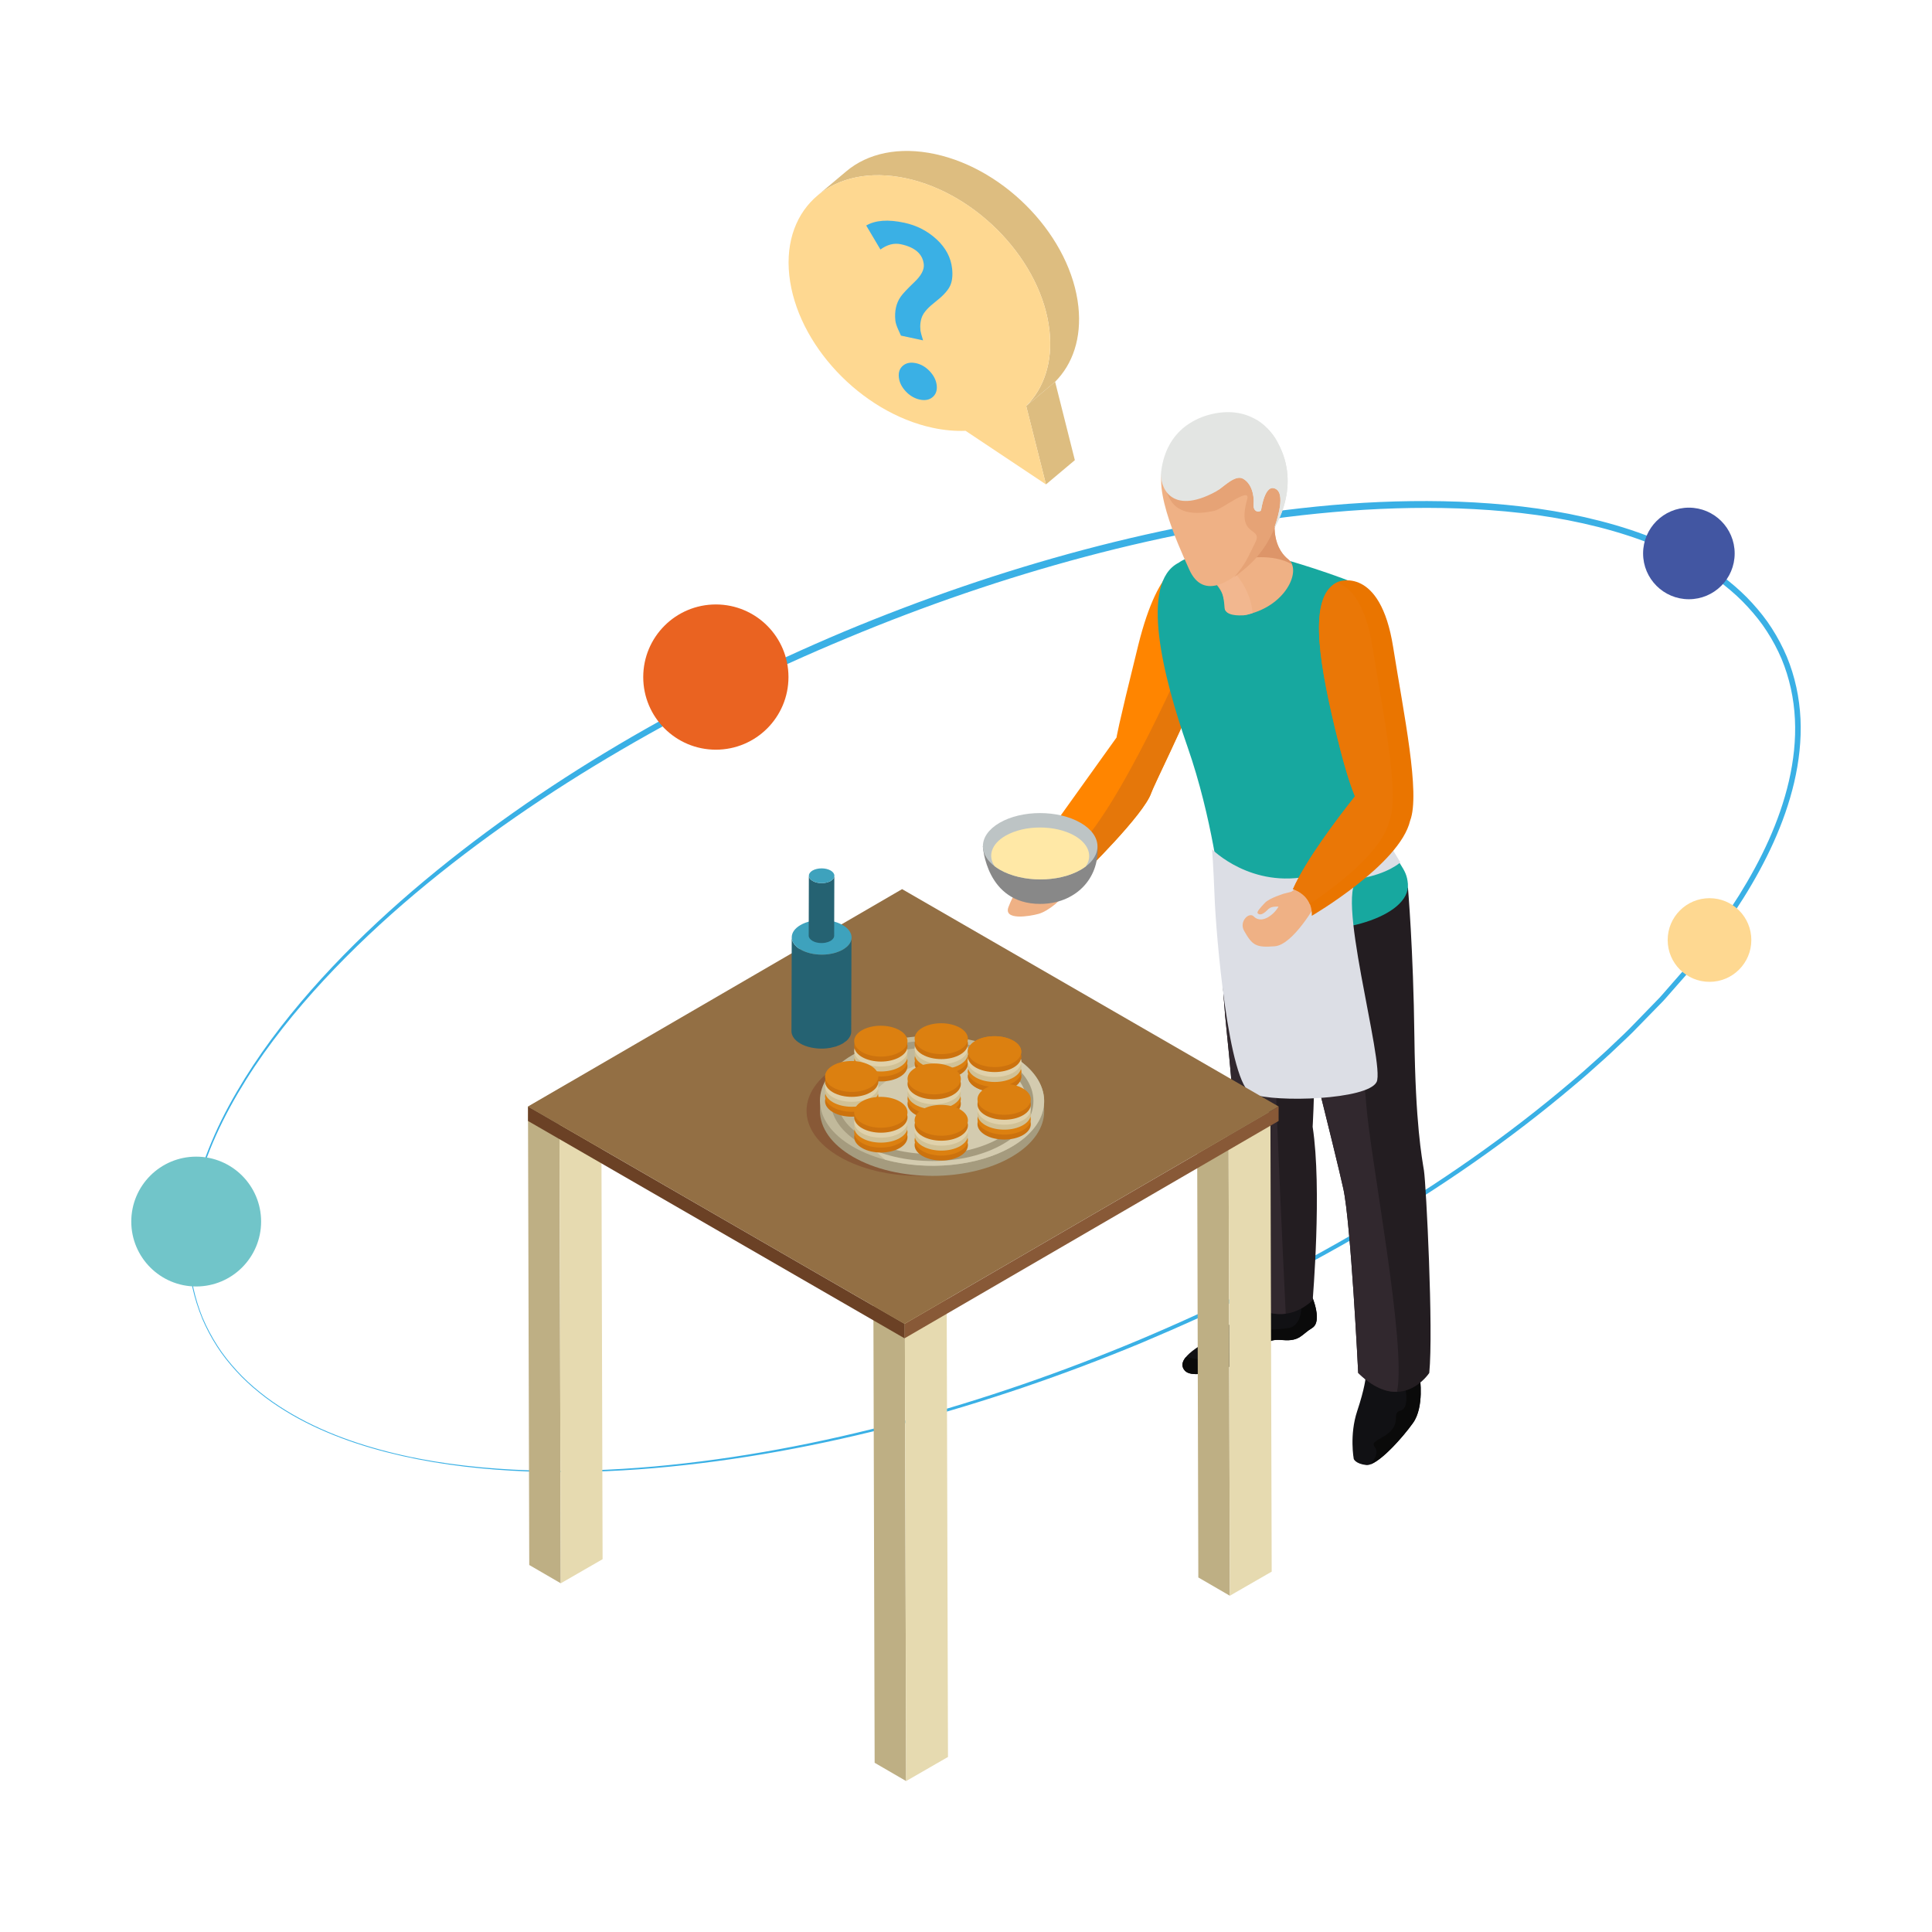 <?xml version="1.0" encoding="UTF-8"?><svg id="Calque_2" xmlns="http://www.w3.org/2000/svg" viewBox="0 0 800 800"><defs><style>.cls-1{fill:#efb185;}.cls-2{fill:#e3e5e3;}.cls-3{fill:#e5770a;}.cls-4{fill:#ea7500;}.cls-5{fill:#ea7706;}.cls-6{fill:#ea6321;}.cls-7{fill:#ffe8a6;}.cls-8{fill:#f2b78f;}.cls-9{fill:#e6a376;}.cls-10{fill:#e6dab0;}.cls-11{fill:#e5a67c;}.cls-12{fill:#fed891;}.cls-13{fill:#ff8500;}.cls-14{fill:#71c5c9;}.cls-15{fill:#6b4125;}.cls-16{fill:#c1b99b;}.cls-17{fill:#31282e;}.cls-18{fill:#936f44;}.cls-19{fill:#a59b7e;}.cls-20{fill:#bdc4c5;}.cls-21{fill:#beaf84;}.cls-22{fill:#ddbd80;}.cls-23{fill:#cc720e;}.cls-24{fill:#d1c195;}.cls-25{fill:#dcdee5;}.cls-26{fill:#dd9569;}.cls-27{fill:#d3cbaf;}.cls-28{fill:#e0d1aa;}.cls-29{fill:#dc8010;}.cls-30{fill:#231d21;}.cls-31{fill:#111114;}.cls-32{fill:#4256a2;}.cls-33{fill:#17a89f;}.cls-34{fill:#0a0a0a;}.cls-35{fill:#3ea2bd;}.cls-36{fill:#a39772;}.cls-37{fill:#885937;}.cls-38{fill:#888;}.cls-39{fill:#3ab0e5;}.cls-40{fill:#256272;}.cls-41{isolation:isolate;}</style></defs><path class="cls-39" d="M83.95,545.74c1.7,4,3.75,7.85,6.1,11.51,2.33,3.68,5.08,7.06,8,10.28,2.92,3.22,6.14,6.16,9.53,8.89,3.37,2.75,6.96,5.22,10.66,7.5,14.85,9.13,31.56,14.84,48.51,18.67,8.49,1.92,17.1,3.3,25.75,4.3,8.65,1,17.34,1.62,26.04,1.92,17.4,.6,34.84-.02,52.18-1.55,34.69-3.13,69.02-9.69,102.65-18.68,33.64-9.01,66.6-20.45,98.71-33.91,16.04-6.77,31.87-14.01,47.47-21.74,15.59-7.73,30.87-16.1,45.87-24.91,30-17.63,58.7-37.54,85.2-60.07,1.65-1.42,3.33-2.79,4.96-4.24l4.86-4.35c1.61-1.46,3.25-2.88,4.84-4.37l4.73-4.49c1.56-1.51,3.18-2.96,4.69-4.52l4.54-4.67,4.54-4.67,2.27-2.34c.76-.78,1.53-1.55,2.22-2.38,5.67-6.58,11.59-12.95,16.86-19.86,5.34-6.84,10.36-13.94,14.95-21.29,9.15-14.69,16.77-30.51,20.67-47.35,1.93-8.4,2.91-17.03,2.49-25.62-.42-8.58-2.24-17.07-5.54-24.99-1.68-3.94-3.7-7.73-6.03-11.33-2.3-3.62-5.02-6.96-7.91-10.12-2.89-3.18-6.07-6.08-9.43-8.76-1.66-1.37-3.41-2.61-5.15-3.88-.88-.62-1.79-1.2-2.68-1.8-.89-.61-1.8-1.18-2.73-1.73-14.72-9.02-31.33-14.68-48.19-18.46-16.91-3.78-34.24-5.57-51.57-6.2-17.35-.6-34.74,0-52.04,1.53-34.62,3.05-68.91,9.53-102.51,18.45-33.61,8.93-66.57,20.29-98.67,33.68-32.12,13.34-63.42,28.71-93.45,46.26-30.04,17.53-58.87,37.23-85.5,59.62-13.3,11.21-26.02,23.13-37.85,35.88-5.91,6.38-11.59,12.97-16.97,19.81-5.38,6.83-10.46,13.9-15.08,21.28-9.22,14.71-16.93,30.57-20.91,47.53-.99,4.23-1.77,8.52-2.19,12.84-.45,4.32-.64,8.68-.41,13.01,.22,4.33,.68,8.67,1.65,12.91,.94,4.24,2.23,8.4,3.87,12.43m-.27,.11c-1.66-4.04-2.98-8.21-3.94-12.47-.99-4.26-1.47-8.61-1.72-12.97-.25-4.36-.08-8.74,.36-13.08,.4-4.35,1.16-8.66,2.14-12.91,1.94-8.52,4.89-16.78,8.43-24.75,3.54-7.98,7.77-15.64,12.36-23.05,9.21-14.83,20.1-28.56,31.84-41.47,11.76-12.89,24.42-24.96,37.67-36.31,26.53-22.68,55.27-42.73,85.29-60.52,30.05-17.76,61.38-33.34,93.55-46.88,32.22-13.43,65.3-24.84,99.05-33.8,33.74-8.95,68.19-15.46,103.01-18.52,17.41-1.49,34.91-2.05,52.39-1.4,17.47,.69,34.95,2.53,52.05,6.41,8.54,1.95,17,4.33,25.22,7.44,8.21,3.11,16.22,6.83,23.71,11.47,.95,.56,1.88,1.15,2.79,1.78,.91,.62,1.84,1.21,2.74,1.85,1.78,1.3,3.58,2.58,5.27,3.99,3.43,2.77,6.7,5.76,9.67,9.04,2.97,3.27,5.76,6.72,8.13,10.47,2.39,3.73,4.46,7.65,6.19,11.73,3.39,8.18,5.25,16.97,5.67,25.79,.4,8.83-.62,17.67-2.61,26.23-4.02,17.17-11.79,33.17-21.05,47.98-4.65,7.42-9.72,14.56-15.12,21.44-5.32,6.95-11.29,13.34-17.01,19.95-.7,.84-1.48,1.61-2.24,2.39l-2.29,2.34-4.58,4.69-4.58,4.69c-1.52,1.56-3.15,3.02-4.73,4.53l-4.76,4.5c-1.59,1.49-3.25,2.92-4.87,4.38l-4.88,4.36c-1.63,1.45-3.32,2.83-4.98,4.24-26.64,22.57-55.48,42.46-85.58,60.07-15.06,8.8-30.39,17.15-46.03,24.87-15.64,7.72-31.52,14.93-47.6,21.69-32.22,13.36-65.28,24.68-99.01,33.57-33.72,8.87-68.12,15.3-102.87,18.29-17.37,1.48-34.83,2.04-52.25,1.38-17.41-.68-34.82-2.55-51.84-6.38-8.5-1.93-16.91-4.29-25.08-7.36-8.16-3.07-16.11-6.75-23.53-11.35-3.71-2.29-7.31-4.76-10.69-7.53-3.4-2.73-6.63-5.68-9.56-8.92-2.93-3.23-5.7-6.63-8.03-10.32-2.36-3.67-4.41-7.54-6.12-11.56"/><path class="cls-14" d="M108.12,505.82c0,14.84-12.03,26.88-26.88,26.88s-26.88-12.03-26.88-26.88,12.03-26.88,26.88-26.88,26.88,12.03,26.88,26.88"/><path class="cls-12" d="M725.19,389.24c0,9.56-7.75,17.32-17.32,17.32s-17.32-7.75-17.32-17.32,7.75-17.32,17.32-17.32,17.32,7.75,17.32,17.32"/><path class="cls-6" d="M326.49,280.36c0,16.61-13.46,30.07-30.07,30.07s-30.07-13.46-30.07-30.07,13.46-30.07,30.07-30.07,30.07,13.46,30.07,30.07"/><path class="cls-32" d="M718.29,229.17c0,10.47-8.49,18.96-18.96,18.96s-18.96-8.49-18.96-18.96,8.49-18.96,18.96-18.96,18.96,8.49,18.96,18.96"/><g><polygon class="cls-22" points="433.11 200.59 445.07 190.54 436.9 158.08 424.93 168.13 433.11 200.59"/><path class="cls-22" d="M350.5,70.88c8.76-7.36,21.68-10.31,36.66-7.09,29.76,6.39,56.34,34.69,59.38,63.22,1.38,12.99-2.36,23.77-9.64,31.08l-11.96,10.05c7.28-7.31,11.03-18.09,9.64-31.08-3.04-28.53-29.62-56.83-59.38-63.22-14.98-3.21-27.9-.26-36.66,7.09l11.96-10.05Z"/><path class="cls-12" d="M375.2,73.84c-29.76-6.39-51.42,11.57-48.38,40.09,3.04,28.53,29.62,56.83,59.39,63.22,4.77,1.02,9.34,1.41,13.62,1.24l33.28,22.19-8.17-32.46c7.28-7.31,11.03-18.09,9.64-31.08-3.04-28.53-29.62-56.83-59.38-63.22Z"/><g><path class="cls-39" d="M379.25,150.37c2.17,.47,4.1,1.6,5.78,3.4,1.67,1.8,2.62,3.74,2.85,5.82,.22,2.08-.35,3.7-1.71,4.85-1.36,1.15-3.13,1.48-5.31,1.02-2.17-.47-4.11-1.6-5.8-3.4-1.69-1.8-2.65-3.74-2.87-5.83-.22-2.08,.35-3.7,1.73-4.84,1.38-1.14,3.15-1.48,5.33-1.01Z"/><path class="cls-39" d="M387.87,99.14c3.76,3.5,5.89,7.54,6.38,12.11,.33,3.13-.02,5.63-1.05,7.53-1.03,1.89-2.99,3.95-5.86,6.18-2.87,2.23-4.69,4.21-5.44,5.93-.75,1.73-1,3.74-.76,6.04,.05,.49,.41,1.83,1.08,4.01l-9.16-1.97c-.09-.23-.46-1.07-1.14-2.54-.67-1.46-1.06-2.7-1.17-3.71-.21-1.93-.12-3.73,.25-5.38,.37-1.66,1.02-3.15,1.94-4.46,.92-1.31,2.81-3.33,5.66-6.04,2.85-2.71,4.16-5.17,3.92-7.38-.46-4.29-3.61-7.06-9.46-8.32-2.84-.61-5.67,.12-8.49,2.18l-5.89-9.94c3.8-2.21,9.05-2.6,15.77-1.15,5.18,1.11,9.65,3.42,13.42,6.92Z"/></g></g><g><g><g><g><g><path class="cls-3" d="M431.5,348.44s15.12-1.53,16.96,13.5c0,0-15.17,2.58-16.96-13.5Z"/><path class="cls-1" d="M447.76,354.09s-6.01,11.6-6.48,14.72c-.49,3.13-7.29,8.52-11.18,9.59-3.9,1.08-14.61,2.8-12.53-2.78,2.1-5.56,4.3-7.72,5.11-11.39,.82-3.66,5.01-9.86,7.26-11.29,2.25-1.45,9.51-6.08,9.51-6.08l8.31,7.23Z"/><path class="cls-11" d="M429.93,352.95s-7.81,6.08-9.42,9.91c-1.6,3.85-3.05,7.51-1.98,8.01,2.62,1.19,4.3-2.41,5.44-5.01,1.15-2.61,5.39-3.8,7.87-4.44,2.48-.64,11.36-6.1,9.25-11.54l-3.72-2.25-7.43,5.31Z"/><path class="cls-13" d="M491.16,233.45s-10.93-2.18-19.84,33.72c-8.9,35.92-8.98,38.21-8.98,38.21l-30.83,43.06s14.01-1.38,16.96,13.5c0,0,25.23-24.6,28.26-33.67,3.03-9.07,48.14-89.18,14.43-94.82Z"/><path class="cls-3" d="M448.47,361.95c-.79-4.06-2.43-6.91-4.39-8.9,19.02-16.19,48.56-85.02,48.56-85.02l5.76,13.84c-3.56,7.56-20.99,44.38-21.68,46.41-3.03,9.08-28.26,33.67-28.26,33.67Z"/><path class="cls-31" d="M543.33,536.94s4.41,10.3,0,12.96c-4.43,2.64-5.02,5.58-12.09,5-7.05-.6-6.04,1.76-8.47,4.41-2.42,2.66-27.44,13.55-32.16,8.24-4.7-5.3,8.55-11.51,13.24-14.59,4.73-3.05,15.92-15.43,16.21-18.97,.28-3.52,23.26,2.95,23.26,2.95Z"/><path class="cls-34" d="M543.33,549.9c-4.43,2.64-5.02,5.58-12.09,5-7.05-.6-6.04,1.76-8.47,4.41-2.42,2.66-27.44,13.55-32.16,8.24-1.6-1.82-1.11-3.74,.42-5.59,1.73,.3,4.16,.74,7.35,1.31,7.35,1.27,16.84-7.2,20.48-10.36,3.66-3.15,8.28-1.93,14.6-2.98,6.32-1.05,5.44-10.71,5.44-10.71l4.67-1.63c.89,2.3,3.48,10.03-.25,12.3Z"/><path class="cls-31" d="M587.94,570.38s1.87,12.18-2.81,18.79c-4.67,6.57-14.97,17.99-19.42,17.47-4.44-.51-5.15-2.52-5.15-2.52,0,0-1.86-9.89,1.41-19.77,3.28-9.89,3.5-13.96,3.5-13.96h22.46Z"/><path class="cls-34" d="M585.13,589.16c-4.12,5.77-12.57,15.29-17.56,17.16,6.59-8.49-3.3-6.74,4.14-10.77,10.23-5.55,3.69-10.19,8.26-11.48,4.56-1.3,1.22-12.57,1.22-12.57l2.45-1.13h4.29s1.87,12.18-2.81,18.79Z"/><path class="cls-30" d="M535.14,374.85s-22.34-4.86-29.38-20.43c0,0-1.91,34.33,2.34,74.16,4.25,39.82,7.77,109.86,7.77,109.86,0,0,13.62,12.81,27.67,0,0,0,3.94-46.24,0-71.87,0,0,2.64-44.85-1.76-67.29-4.4-22.43-6.63-24.43-6.63-24.43Z"/><path class="cls-17" d="M515.86,538.44s-3.51-70.04-7.77-109.86c-4.25-39.83-2.34-78.09-2.34-78.09,5.16,11.4,18.72,20.52,25.1,21.98-.49,15.2-2.83,59.1-2.61,73.99,.22,14.16,2.97,72.86,4.15,97.52-9.33,1.23-16.55-5.54-16.55-5.54Z"/><path class="cls-30" d="M582.99,367.43s2.25,25.73,2.68,61.92c.45,36.18,3.08,49.8,3.96,55.36,.88,5.55,3.96,66.12,2.2,83.79,0,0-11.42,17.65-29.42,0,0,0-3.06-62.08-6.15-76.22-3.08-14.13-20.27-82.76-27.2-107.4-3.08-10.89-3.8-15.01-3.8-15.01,0,0,30.07,19.35,57.73-2.44Z"/><path class="cls-17" d="M562.4,568.5s-3.06-62.08-6.15-76.22c-3.08-14.13-20.27-82.76-27.2-107.4-3.08-10.89-11.65-20.13-11.65-20.13,0,0,21.37,14.82,38.59,14.79,.77,5.31,8.06,56.01,9.78,78.15,1.68,21.98,16.73,99.26,12.7,118.64-4.45,.12-9.87-1.76-16.07-7.84Z"/><path class="cls-33" d="M529.26,230.94c9.21,2.37,34.57,10.6,35.8,12.9,1.21,2.31,10.45,6.75,3.58,36.66,0,0-10.42,33.03,2.78,61.88,7.66,16.72,10.94,16.52,11.56,23.61,1.18,13.66-30.6,22.66-50.73,17.29-8.33-2.23-21.33-6.5-26.94-14.55,0,0-3.32-30.07-13.56-59.41-10.26-29.36-19.94-68.08-3.68-76.3,0,0,12.17-9.55,41.19-2.09Z"/><g><path class="cls-1" d="M529.49,206.9s-5.95,16.89,4.05,24.8c5.58,4.43-1.16,19.87-18.45,23.06,0,0-8.05,.01-7.96-2.94,.2-6.7-3.19-9.61-7.07-13.72-3.9-4.12,29.43-31.2,29.43-31.2Z"/><path class="cls-26" d="M533.54,231.7c.67,.53,1.15,1.23,1.48,2.03-8.02-4.89-20.35-2.35-20.35-2.35l11.71-21.9c.56-.46,1.03-.85,1.45-1.2l.89,1.47c-1.2,5.17-2.63,16.06,4.83,21.96Z"/><path class="cls-8" d="M507.13,251.82c-.88-10.34-3.19-9.61-7.07-13.72-1.07-1.14,.67-4,3.77-7.56,1.08,.47,2.25,1.24,3.52,2.44,9.11,8.54,11.03,16.48,11.29,20.91-1.13,.34-2.3,.75-3.54,.86-2.1,.19-7.69,.28-7.96-2.94Z"/><g><path class="cls-1" d="M531.04,197.89s.58,20.23-10.46,32.22c-9.8,10.63-22.17,19.06-28.15,5.71-4.75-10.6-17.21-37.54-8.78-45.66,10.83-10.44,13.21-20.62,29.18-18.86,0,0,18.61,3.55,18.21,26.59Z"/><path class="cls-9" d="M531.04,197.89s2.55,16.87-10.35,32.46c-2.75,3.34-6.61,6.4-9.63,8.64,5.05-6.04,5.33-7.61,8.72-14.36,3.41-6.75-7.94-1.65-3.35-17.88,1.56-5.53-10.42,4.07-13.49,4.74-18.11,4.01-19.34-6.65-20.77-10.91-.11-2.01-.05-3.93,.18-5.71l.89-3.7c.13-.35,.25-.7,.41-1.02,1.35-2.96,2.74-5.57,4.24-7.88,7.75-1.75,29.81-6.7,30.27-6.7,.33,0,5.36,4.18,10.06,8.19,1.77,3.61,2.91,8.22,2.81,14.11Z"/><path class="cls-2" d="M527.73,218.44s11.27-17,1.44-34.98c0,0-6.54-14.78-24.2-12.58-8.46,1.06-22.04,6.47-24.18,24.56-.68,5.66,3.72,18.41,22.7,8.1,2.73-1.48,7.82-7.16,11.16-5.36,3.33,1.79,4.76,6.33,4.43,10.58-.28,3.71,2.83,3.34,3.08,2.49,.21-.82,1.68-11.61,6.32-8.67,4.16,2.65-.58,15.09-.76,15.84Z"/><path class="cls-2" d="M527.73,218.44c.18-.75,4.93-13.2,.76-15.84-4.64-2.94-6.11,7.85-6.32,8.67-.25,.84-3.37,1.22-3.08-2.49,.34-4.25-1.1-8.79-4.43-10.58-3.03-1.64-7.5,2.88-10.33,4.84,2.84-2.99,6.16-7.64,7.15-13.84,1.34-8.3,4.99-12.92,8.91-15.3,6.22,3.81,8.77,9.58,8.77,9.58,9.82,17.97-1.44,34.98-1.44,34.98Z"/></g></g></g><path class="cls-25" d="M501.88,351.67s16.22,16.51,40.95,10.97c24.73-5.53,33.33-11.68,33.33-11.68l3.69,6.14s-5.06,4.73-16.66,6.67,10.52,76.89,6.83,84.27c-3.69,7.37-41.78,8.6-51.61,4.92-9.83-3.69-14.93-67.31-15.45-80.97-.52-13.65-1.07-20.32-1.07-20.32Z"/></g><g><path class="cls-1" d="M544.96,374.32s-9.49,16.92-17.1,17.51c-7.68,.59-9.24-.24-12.72-6.43-2.16-3.83,2.06-7.92,4-5.93,3.76,3.8,9.56-1.97,10.54-4.68,.97-2.71,8-7.82,9.47-8.97,1.49-1.15,9.92,4.87,5.8,8.5Z"/><path class="cls-1" d="M531.83,369.98s-6.14,1.86-8,3.81c-1.85,1.95-3.58,3.82-3.05,4.38,1.29,1.31,3.15-.47,4.45-1.76,1.3-1.31,4.14-1.04,5.79-.85,1.65,.18,8.27-1.05,8.26-4.82l-1.73-2.22-5.72,1.48Z"/><path class="cls-4" d="M561.07,329.76c-2.56-6.21-5.15-15.14-8.27-28.19-7.5-31.32-10.64-55.66,1.45-60.72,0,0,17.27-6.73,22.62,27.09,4.36,27.5,11.34,60.73,7.03,71.9-4.24,18.1-40.72,39.38-40.72,39.38,.42-8.88-7.8-11.04-7.8-11.04,5.27-11.91,18.15-28.95,25.67-38.43Z"/><path class="cls-5" d="M535.4,368.19c5.27-11.91,18.15-28.95,25.67-38.43-2.56-6.21-5.15-15.14-8.27-28.19-7.38-30.8-10.5-54.8,.89-60.42,5.27,2,11.72,8.35,14.64,26.78,4.35,27.5,11.34,60.73,7.01,71.9-2.99,12.8-22.06,27.16-33,34.49-2-4.79-6.95-6.15-6.95-6.15Z"/></g></g><g><path class="cls-38" d="M406.98,350.41s1.29,23.87,23.73,23.88c14.24,0,24.59-10.14,23.74-23.88h-47.47Z"/><path class="cls-20" d="M447.44,340.7c9.3,5.37,9.34,14.07,.11,19.44-9.23,5.35-24.25,5.35-33.54-.01-9.3-5.37-9.34-14.06-.12-19.42,9.24-5.37,24.25-5.38,33.55,0Z"/><path class="cls-7" d="M447.54,360.14c.76-.45,1.44-.93,2.08-1.4,2.85-4.23,1.32-9.23-4.59-12.65-7.96-4.59-20.8-4.59-28.72,0-5.84,3.4-7.32,8.36-4.48,12.56,.67,.51,1.37,1,2.17,1.46,9.29,5.37,24.32,5.37,33.54,.01Z"/></g></g><g><g class="cls-41"><polygon class="cls-21" points="375.21 737.5 362.17 729.93 361.65 540.16 374.68 547.72 375.21 737.5"/><polygon class="cls-36" points="374.68 547.72 361.65 540.16 378.96 530.16 392 537.74 374.68 547.72"/><polygon class="cls-10" points="392 537.74 392.54 727.52 375.21 737.5 374.68 547.72 392 537.74"/></g><g class="cls-41"><polygon class="cls-21" points="232.2 655.61 219.15 648.03 218.63 458.27 231.66 465.85 232.2 655.61"/><polygon class="cls-36" points="231.66 465.85 218.63 458.27 235.94 448.26 248.99 455.84 231.66 465.85"/><polygon class="cls-10" points="248.99 455.84 249.52 645.63 232.2 655.61 231.66 465.85 248.99 455.84"/></g><g class="cls-41"><polygon class="cls-21" points="509.25 660.76 496.2 653.19 495.69 463.42 508.72 471.01 509.25 660.76"/><polygon class="cls-36" points="508.72 471.01 495.69 463.42 513 453.42 526.05 461 508.72 471.01"/><polygon class="cls-10" points="526.05 461 526.58 650.78 509.25 660.76 508.72 471.01 526.05 461"/></g><g class="cls-41"><polygon class="cls-37" points="529.45 458.18 529.44 464.17 374.55 554.17 374.56 548.18 529.45 458.18"/><polygon class="cls-15" points="374.56 548.18 374.55 554.17 218.63 464.17 218.65 458.18 374.56 548.18"/><polygon class="cls-18" points="529.45 458.18 374.56 548.18 218.65 458.18 373.54 368.17 529.45 458.18"/></g><g><path class="cls-40" d="M352.63,388.18c0,.43-.09,.87-.22,1.3,0,.03-.02,.05-.03,.09-.11,.41-.34,.78-.59,1.16-.04,.06-.08,.13-.14,.21-.25,.37-.6,.72-.97,1.08-.23,.21-.54,.39-.81,.59-.27,.19-.52,.4-.82,.58-.74,.44-1.56,.78-2.42,1.07-.32,.12-.64,.21-.97,.31-.4,.11-.79,.2-1.21,.29-.49,.1-1.02,.2-1.53,.26-.12,.01-.23,.04-.36,.06-.68,.07-1.38,.1-2.08,.1h-.33c-.71,0-1.39-.03-2.09-.1-.08-.02-.19-.03-.29-.05-.68-.07-1.35-.18-2.01-.34-.11-.03-.21-.06-.36-.09-.59-.15-1.16-.33-1.71-.53-.11-.04-.21-.05-.31-.1-.66-.25-1.3-.55-1.89-.9-2.43-1.39-3.66-3.27-3.65-5.11l-.11,38.93c0,1.84,1.21,3.7,3.65,5.1,.56,.33,1.16,.62,1.8,.87,.04,.02,.06,.02,.09,.03,.1,.04,.2,.07,.3,.11,.36,.12,.74,.26,1.1,.37,.21,.07,.43,.11,.64,.15,.1,.03,.22,.06,.33,.08,.11,.04,.23,.07,.36,.09,.4,.09,.8,.15,1.23,.2,.14,.03,.29,.04,.44,.06,.1,.01,.18,.03,.28,.03,.15,.02,.3,.05,.48,.06,.39,.03,.8,.04,1.21,.06h1.28c.44-.03,.92-.05,1.36-.09,.05-.01,.1-.02,.16-.03,.11,0,.21-.03,.33-.05,.38-.04,.72-.09,1.09-.14,.15-.02,.29-.07,.43-.12,.44-.07,.87-.19,1.27-.3,.2-.06,.43-.08,.64-.15,.09-.05,.18-.09,.26-.12,.87-.29,1.7-.65,2.44-1.08,.06-.03,.1-.05,.15-.08,.22-.13,.38-.3,.57-.43,.33-.21,.65-.43,.92-.66,.01-.03,.05-.04,.08-.07,.29-.26,.55-.54,.76-.82,.05-.05,.08-.14,.12-.18,.07-.09,.11-.14,.14-.22,.09-.11,.16-.21,.23-.33,.13-.23,.24-.48,.34-.71,.02-.02,.02-.07,.04-.1,.01-.04,.02-.09,.02-.13,.05-.16,.1-.32,.14-.46,.04-.24,.06-.48,.06-.7v-.12l.1-36.31,.02-2.5v-.11Z"/><path class="cls-35" d="M348.93,383.05c4.88,2.82,4.93,7.36,.1,10.14-4.81,2.81-12.66,2.81-17.53,0-4.85-2.8-4.87-7.34-.06-10.14,4.82-2.81,12.66-2.81,17.49,0Z"/><g><path class="cls-40" d="M345.11,363.76s-.02,.03-.02,.05c-.26,.36-.64,.7-1.14,1-.49,.27-1.03,.47-1.61,.61-.08,.02-.16,.05-.25,.06-.59,.13-1.18,.2-1.81,.2h-.08c-.64-.01-1.29-.07-1.91-.21-.03,0-.04-.01-.08-.02-.62-.15-1.22-.38-1.73-.68-1.04-.59-1.55-1.38-1.55-2.17l-.06,24.82c-.01,.78,.52,1.57,1.55,2.17,.25,.13,.51,.26,.77,.37,.22,.08,.44,.15,.65,.22,.1,.03,.19,.04,.29,.07,.03,0,.05,.03,.09,.03,.05,.02,.12,.03,.18,.03,.17,.04,.35,.08,.52,.1,.17,.03,.35,.04,.51,.05,.18,.02,.35,.02,.52,.03h.54c.19-.01,.4-.03,.59-.04,.22-.02,.44-.06,.66-.09,.09-.02,.18-.05,.28-.06,.08-.02,.16-.05,.25-.08,.14-.03,.31-.06,.45-.11,.41-.12,.79-.3,1.15-.5,.03,0,.05-.02,.07-.03,.24-.16,.47-.34,.67-.5,.11-.12,.23-.23,.32-.37,.04-.02,.05-.06,.07-.1,.01,0,.02-.02,.03-.04,.04-.06,.09-.11,.12-.16,.05-.11,.1-.2,.14-.31,.05-.11,.06-.2,.09-.31,.01-.09,.01-.19,.03-.29l.07-24.82v-.05c0,.4-.13,.76-.39,1.13Z"/><path class="cls-35" d="M343.93,360.44c2.1,1.22,2.07,3.15,.02,4.37-2.05,1.18-5.37,1.18-7.48-.04-2.06-1.19-2.06-3.1-.02-4.3,2.05-1.18,5.42-1.2,7.48-.02Z"/></g></g></g><g><path class="cls-37" d="M413.12,441c18.2,10.51,18.3,27.53,.23,38.03-18.08,10.51-47.47,10.5-65.67,0-18.18-10.5-18.29-27.52-.21-38.03,18.07-10.5,47.47-10.5,65.65,0Z"/><path class="cls-19" d="M418.66,441c18.2,10.51,18.3,27.53,.22,38.03-18.08,10.51-47.46,10.5-65.66,0-18.18-10.5-18.28-27.52-.21-38.03,18.05-10.5,47.45-10.5,65.64,0Z"/><path class="cls-16" d="M418.66,436.83c18.2,10.5,18.3,27.53,.22,38.03-18.08,10.51-47.46,10.5-65.66,0-18.18-10.5-18.28-27.52-.21-38.03,18.05-10.5,47.45-10.5,65.64,0Z"/><path class="cls-27" d="M418.89,474.87c16.44-9.56,17.79-24.51,4.19-35.04-17.2-4.62-38.21-2.85-52.33,5.35-16.45,9.56-17.79,24.51-4.19,35.03,17.2,4.62,38.21,2.86,52.33-5.34Z"/><path class="cls-19" d="M386.1,480.76c-11.07,0-21.53-2.51-29.43-7.08-8.17-4.71-12.67-11.07-12.68-17.9-.01-6.78,4.43-13.1,12.49-17.78,7.84-4.55,18.26-7.07,29.33-7.07s21.52,2.51,29.42,7.07c8.17,4.72,12.67,11.07,12.69,17.91,.02,6.78-4.42,13.09-12.49,17.78-7.84,4.55-18.26,7.07-29.33,7.07Zm-.29-46.95c-10.57,0-20.48,2.37-27.89,6.68-7.15,4.15-11.08,9.58-11.07,15.3,0,5.76,4,11.23,11.24,15.41,7.48,4.32,17.42,6.69,28,6.69s20.48-2.38,27.89-6.68c7.14-4.15,11.07-9.58,11.06-15.29-.01-5.77-4.01-11.24-11.25-15.42-7.47-4.31-17.4-6.68-27.99-6.68Z"/><g><path class="cls-23" d="M372.52,436.88c4.32,2.49,4.36,6.55,.05,9.05-4.3,2.49-11.29,2.49-15.62,0-4.32-2.5-4.34-6.55-.05-9.05,4.3-2.5,11.27-2.5,15.61,0Z"/><path class="cls-29" d="M372.52,434.82c4.32,2.5,4.36,6.54,.05,9.04-4.3,2.5-11.29,2.5-15.62,0-4.32-2.5-4.34-6.55-.05-9.04,4.3-2.5,11.27-2.5,15.61,0Z"/><path class="cls-24" d="M372.52,432.77c4.32,2.5,4.36,6.55,.05,9.04-4.3,2.49-11.29,2.49-15.62,0-4.32-2.5-4.34-6.54-.05-9.04,4.3-2.5,11.27-2.5,15.61,0Z"/><path class="cls-28" d="M372.52,430.71c4.32,2.5,4.36,6.54,.05,9.04-4.3,2.5-11.29,2.5-15.62,0-4.32-2.5-4.34-6.54-.05-9.04,4.3-2.49,11.27-2.49,15.61,0Z"/><path class="cls-23" d="M372.52,428.66c4.32,2.5,4.36,6.55,.05,9.04-4.3,2.5-11.29,2.5-15.62,0-4.32-2.5-4.34-6.55-.05-9.04,4.3-2.5,11.27-2.5,15.61,0Z"/><path class="cls-29" d="M372.52,426.6c4.32,2.5,4.36,6.55,.05,9.05-4.3,2.49-11.29,2.49-15.62,0-4.32-2.5-4.34-6.54-.05-9.05,4.3-2.49,11.27-2.49,15.61,0Z"/></g><g><path class="cls-23" d="M397.54,435.85c4.32,2.5,4.36,6.55,.05,9.04-4.3,2.49-11.29,2.49-15.62,0-4.32-2.5-4.34-6.55-.05-9.04,4.3-2.5,11.28-2.5,15.61,0Z"/><path class="cls-29" d="M397.54,433.8c4.32,2.49,4.36,6.54,.05,9.04-4.3,2.5-11.29,2.5-15.62,0-4.32-2.5-4.34-6.55-.05-9.04,4.3-2.5,11.28-2.5,15.61,0Z"/><path class="cls-24" d="M397.54,431.74c4.32,2.5,4.36,6.55,.05,9.04-4.3,2.5-11.29,2.5-15.62,0-4.32-2.5-4.34-6.54-.05-9.04,4.3-2.49,11.28-2.49,15.61,0Z"/><path class="cls-28" d="M397.54,429.68c4.32,2.5,4.36,6.54,.05,9.05-4.3,2.5-11.29,2.5-15.62,0-4.32-2.5-4.34-6.55-.05-9.05,4.3-2.5,11.28-2.5,15.61,0Z"/><path class="cls-23" d="M397.54,427.64c4.32,2.49,4.36,6.54,.05,9.04-4.3,2.49-11.29,2.49-15.62,0-4.32-2.5-4.34-6.55-.05-9.04,4.3-2.5,11.28-2.5,15.61,0Z"/><path class="cls-29" d="M397.54,425.58c4.32,2.5,4.36,6.54,.05,9.04-4.3,2.5-11.29,2.5-15.62,0-4.32-2.5-4.34-6.55-.05-9.04,4.3-2.5,11.28-2.5,15.61,0Z"/></g><g><path class="cls-23" d="M419.62,441.22c4.33,2.49,4.36,6.54,.05,9.04-4.3,2.5-11.29,2.5-15.62,0-4.32-2.5-4.34-6.54-.05-9.04,4.3-2.5,11.28-2.5,15.61,0Z"/><path class="cls-29" d="M419.62,439.16c4.33,2.5,4.36,6.55,.05,9.05-4.3,2.5-11.29,2.5-15.62,0-4.32-2.5-4.34-6.55-.05-9.05,4.3-2.5,11.28-2.5,15.61,0Z"/><path class="cls-24" d="M419.62,437.11c4.33,2.5,4.36,6.54,.05,9.04-4.3,2.5-11.29,2.5-15.62,0-4.32-2.5-4.34-6.55-.05-9.04,4.3-2.5,11.28-2.5,15.61,0Z"/><path class="cls-28" d="M419.62,435.05c4.33,2.5,4.36,6.54,.05,9.04-4.3,2.5-11.29,2.5-15.62,0-4.32-2.5-4.34-6.54-.05-9.04,4.3-2.5,11.28-2.5,15.61,0Z"/><path class="cls-23" d="M419.62,433c4.33,2.5,4.36,6.55,.05,9.05-4.3,2.49-11.29,2.49-15.62,0-4.32-2.5-4.34-6.55-.05-9.05,4.3-2.49,11.28-2.49,15.61,0Z"/><path class="cls-29" d="M419.62,430.95c4.33,2.5,4.36,6.54,.05,9.04-4.3,2.5-11.29,2.5-15.62,0-4.32-2.5-4.34-6.54-.05-9.04,4.3-2.5,11.28-2.5,15.61,0Z"/></g><g><path class="cls-23" d="M360.45,451.49c4.33,2.49,4.35,6.54,.05,9.04-4.3,2.5-11.28,2.5-15.62,0-4.32-2.5-4.33-6.55-.05-9.04,4.31-2.5,11.28-2.5,15.61,0Z"/><path class="cls-29" d="M360.45,449.43c4.33,2.5,4.35,6.55,.05,9.05-4.3,2.5-11.28,2.5-15.62,0-4.32-2.5-4.33-6.55-.05-9.05,4.31-2.5,11.28-2.5,15.61,0Z"/><path class="cls-24" d="M360.45,447.38c4.33,2.5,4.35,6.54,.05,9.04-4.3,2.49-11.28,2.49-15.62,0-4.32-2.5-4.33-6.55-.05-9.04,4.31-2.5,11.28-2.5,15.61,0Z"/><path class="cls-28" d="M360.45,445.32c4.33,2.49,4.35,6.54,.05,9.04-4.3,2.5-11.28,2.5-15.62,0-4.32-2.5-4.33-6.55-.05-9.04,4.31-2.5,11.28-2.5,15.61,0Z"/><path class="cls-23" d="M360.45,443.27c4.33,2.5,4.35,6.55,.05,9.04-4.3,2.5-11.28,2.5-15.62,0-4.32-2.49-4.33-6.54-.05-9.04,4.31-2.5,11.28-2.5,15.61,0Z"/><path class="cls-29" d="M360.45,441.22c4.33,2.49,4.35,6.54,.05,9.04-4.3,2.5-11.28,2.5-15.62,0-4.32-2.5-4.33-6.54-.05-9.04,4.31-2.5,11.28-2.5,15.61,0Z"/></g><g><path class="cls-23" d="M394.6,452.51c4.33,2.5,4.36,6.54,.05,9.04-4.29,2.5-11.29,2.5-15.61,0-4.32-2.5-4.34-6.54-.05-9.04,4.3-2.5,11.27-2.5,15.61,0Z"/><path class="cls-29" d="M394.6,450.46c4.33,2.5,4.36,6.55,.05,9.04-4.29,2.5-11.29,2.5-15.61,0-4.32-2.49-4.34-6.55-.05-9.04,4.3-2.49,11.27-2.49,15.61,0Z"/><path class="cls-24" d="M394.6,448.41c4.33,2.5,4.36,6.54,.05,9.04-4.29,2.49-11.29,2.49-15.61,0-4.32-2.5-4.34-6.55-.05-9.04,4.3-2.5,11.27-2.5,15.61,0Z"/><path class="cls-28" d="M394.6,446.35c4.33,2.5,4.36,6.54,.05,9.04-4.29,2.5-11.29,2.5-15.61,0-4.32-2.5-4.34-6.55-.05-9.04,4.3-2.5,11.27-2.5,15.61,0Z"/><path class="cls-23" d="M394.6,444.29c4.33,2.5,4.36,6.55,.05,9.05-4.29,2.5-11.29,2.5-15.61,0-4.32-2.5-4.34-6.55-.05-9.05,4.3-2.5,11.27-2.5,15.61,0Z"/><path class="cls-29" d="M394.6,442.24c4.33,2.5,4.36,6.54,.05,9.04-4.29,2.49-11.29,2.49-15.61,0-4.32-2.5-4.34-6.54-.05-9.04,4.3-2.5,11.27-2.5,15.61,0Z"/></g><g><path class="cls-23" d="M372.52,466.33c4.32,2.49,4.36,6.54,.05,9.04-4.3,2.5-11.29,2.5-15.62,0-4.32-2.5-4.34-6.55-.05-9.04,4.3-2.5,11.27-2.5,15.61,0Z"/><path class="cls-29" d="M372.52,464.27c4.32,2.5,4.36,6.55,.05,9.05-4.3,2.5-11.29,2.5-15.62,0-4.32-2.5-4.34-6.55-.05-9.05,4.3-2.5,11.27-2.5,15.61,0Z"/><path class="cls-24" d="M372.52,462.22c4.32,2.5,4.36,6.54,.05,9.04-4.3,2.5-11.29,2.5-15.62,0-4.32-2.5-4.34-6.55-.05-9.04,4.3-2.5,11.27-2.5,15.61,0Z"/><path class="cls-28" d="M372.52,460.17c4.32,2.5,4.36,6.55,.05,9.04-4.3,2.5-11.29,2.5-15.62,0-4.32-2.49-4.34-6.54-.05-9.04,4.3-2.5,11.27-2.5,15.61,0Z"/><path class="cls-23" d="M372.52,458.11c4.32,2.5,4.36,6.55,.05,9.05-4.3,2.49-11.29,2.49-15.62,0-4.32-2.5-4.34-6.55-.05-9.05,4.3-2.49,11.27-2.49,15.61,0Z"/><path class="cls-29" d="M372.52,456.06c4.32,2.49,4.36,6.54,.05,9.04-4.3,2.49-11.29,2.49-15.62,0-4.32-2.5-4.34-6.55-.05-9.04,4.3-2.5,11.27-2.5,15.61,0Z"/></g><g><path class="cls-23" d="M397.54,469.64c4.32,2.49,4.36,6.54,.05,9.04-4.3,2.49-11.29,2.49-15.62,0-4.32-2.5-4.34-6.55-.05-9.04,4.3-2.5,11.28-2.5,15.61,0Z"/><path class="cls-29" d="M397.54,467.59c4.32,2.5,4.36,6.55,.05,9.04-4.3,2.5-11.29,2.5-15.62,0-4.32-2.5-4.34-6.55-.05-9.04,4.3-2.5,11.28-2.5,15.61,0Z"/><path class="cls-24" d="M397.54,465.53c4.32,2.5,4.36,6.55,.05,9.04-4.3,2.5-11.29,2.5-15.62,0-4.32-2.5-4.34-6.54-.05-9.04,4.3-2.49,11.28-2.49,15.61,0Z"/><path class="cls-28" d="M397.54,463.48c4.32,2.5,4.36,6.54,.05,9.05-4.3,2.49-11.29,2.49-15.62,0-4.32-2.51-4.34-6.55-.05-9.05,4.3-2.5,11.28-2.5,15.61,0Z"/><path class="cls-23" d="M397.54,461.43c4.32,2.49,4.36,6.54,.05,9.04-4.3,2.5-11.29,2.5-15.62,0-4.32-2.49-4.34-6.55-.05-9.04,4.3-2.5,11.28-2.5,15.61,0Z"/><path class="cls-29" d="M397.54,459.37c4.32,2.5,4.36,6.54,.05,9.04-4.3,2.5-11.29,2.5-15.62,0-4.32-2.5-4.34-6.54-.05-9.04,4.3-2.49,11.28-2.49,15.61,0Z"/></g><g><path class="cls-23" d="M419.62,441.22c4.33,2.49,4.36,6.54,.05,9.04-4.3,2.5-11.29,2.5-15.62,0-4.32-2.5-4.34-6.54-.05-9.04,4.3-2.5,11.28-2.5,15.61,0Z"/><path class="cls-29" d="M419.62,439.16c4.33,2.5,4.36,6.55,.05,9.05-4.3,2.5-11.29,2.5-15.62,0-4.32-2.5-4.34-6.55-.05-9.05,4.3-2.5,11.28-2.5,15.61,0Z"/><path class="cls-24" d="M419.62,437.11c4.33,2.5,4.36,6.54,.05,9.04-4.3,2.5-11.29,2.5-15.62,0-4.32-2.5-4.34-6.55-.05-9.04,4.3-2.5,11.28-2.5,15.61,0Z"/><path class="cls-28" d="M419.62,435.05c4.33,2.5,4.36,6.54,.05,9.04-4.3,2.5-11.29,2.5-15.62,0-4.32-2.5-4.34-6.54-.05-9.04,4.3-2.5,11.28-2.5,15.61,0Z"/><path class="cls-23" d="M419.62,433c4.33,2.5,4.36,6.55,.05,9.05-4.3,2.49-11.29,2.49-15.62,0-4.32-2.5-4.34-6.55-.05-9.05,4.3-2.49,11.28-2.49,15.61,0Z"/><path class="cls-29" d="M419.62,430.95c4.33,2.5,4.36,6.54,.05,9.04-4.3,2.5-11.29,2.5-15.62,0-4.32-2.5-4.34-6.54-.05-9.04,4.3-2.5,11.28-2.5,15.61,0Z"/></g><g><path class="cls-23" d="M423.57,460.96c4.33,2.49,4.35,6.54,.05,9.04-4.3,2.49-11.29,2.49-15.62,0-4.32-2.5-4.33-6.55-.05-9.04,4.3-2.5,11.28-2.5,15.61,0Z"/><path class="cls-29" d="M423.57,458.91c4.33,2.5,4.35,6.55,.05,9.04-4.3,2.5-11.29,2.5-15.62,0-4.32-2.5-4.33-6.54-.05-9.04,4.3-2.5,11.28-2.5,15.61,0Z"/><path class="cls-24" d="M423.57,456.85c4.33,2.5,4.35,6.55,.05,9.04-4.3,2.5-11.29,2.5-15.62,0-4.32-2.49-4.33-6.54-.05-9.04,4.3-2.49,11.28-2.49,15.61,0Z"/><path class="cls-28" d="M423.57,454.8c4.33,2.5,4.35,6.55,.05,9.04-4.3,2.5-11.29,2.5-15.62,0-4.32-2.5-4.33-6.55-.05-9.04,4.3-2.5,11.28-2.5,15.61,0Z"/><path class="cls-23" d="M423.57,452.75c4.33,2.5,4.35,6.54,.05,9.04-4.3,2.49-11.29,2.49-15.62,0-4.32-2.5-4.33-6.55-.05-9.04,4.3-2.5,11.28-2.5,15.61,0Z"/><path class="cls-29" d="M423.57,450.69c4.33,2.5,4.35,6.55,.05,9.04-4.3,2.5-11.29,2.5-15.62,0-4.32-2.49-4.33-6.54-.05-9.04,4.3-2.5,11.28-2.5,15.61,0Z"/></g></g></g></svg>